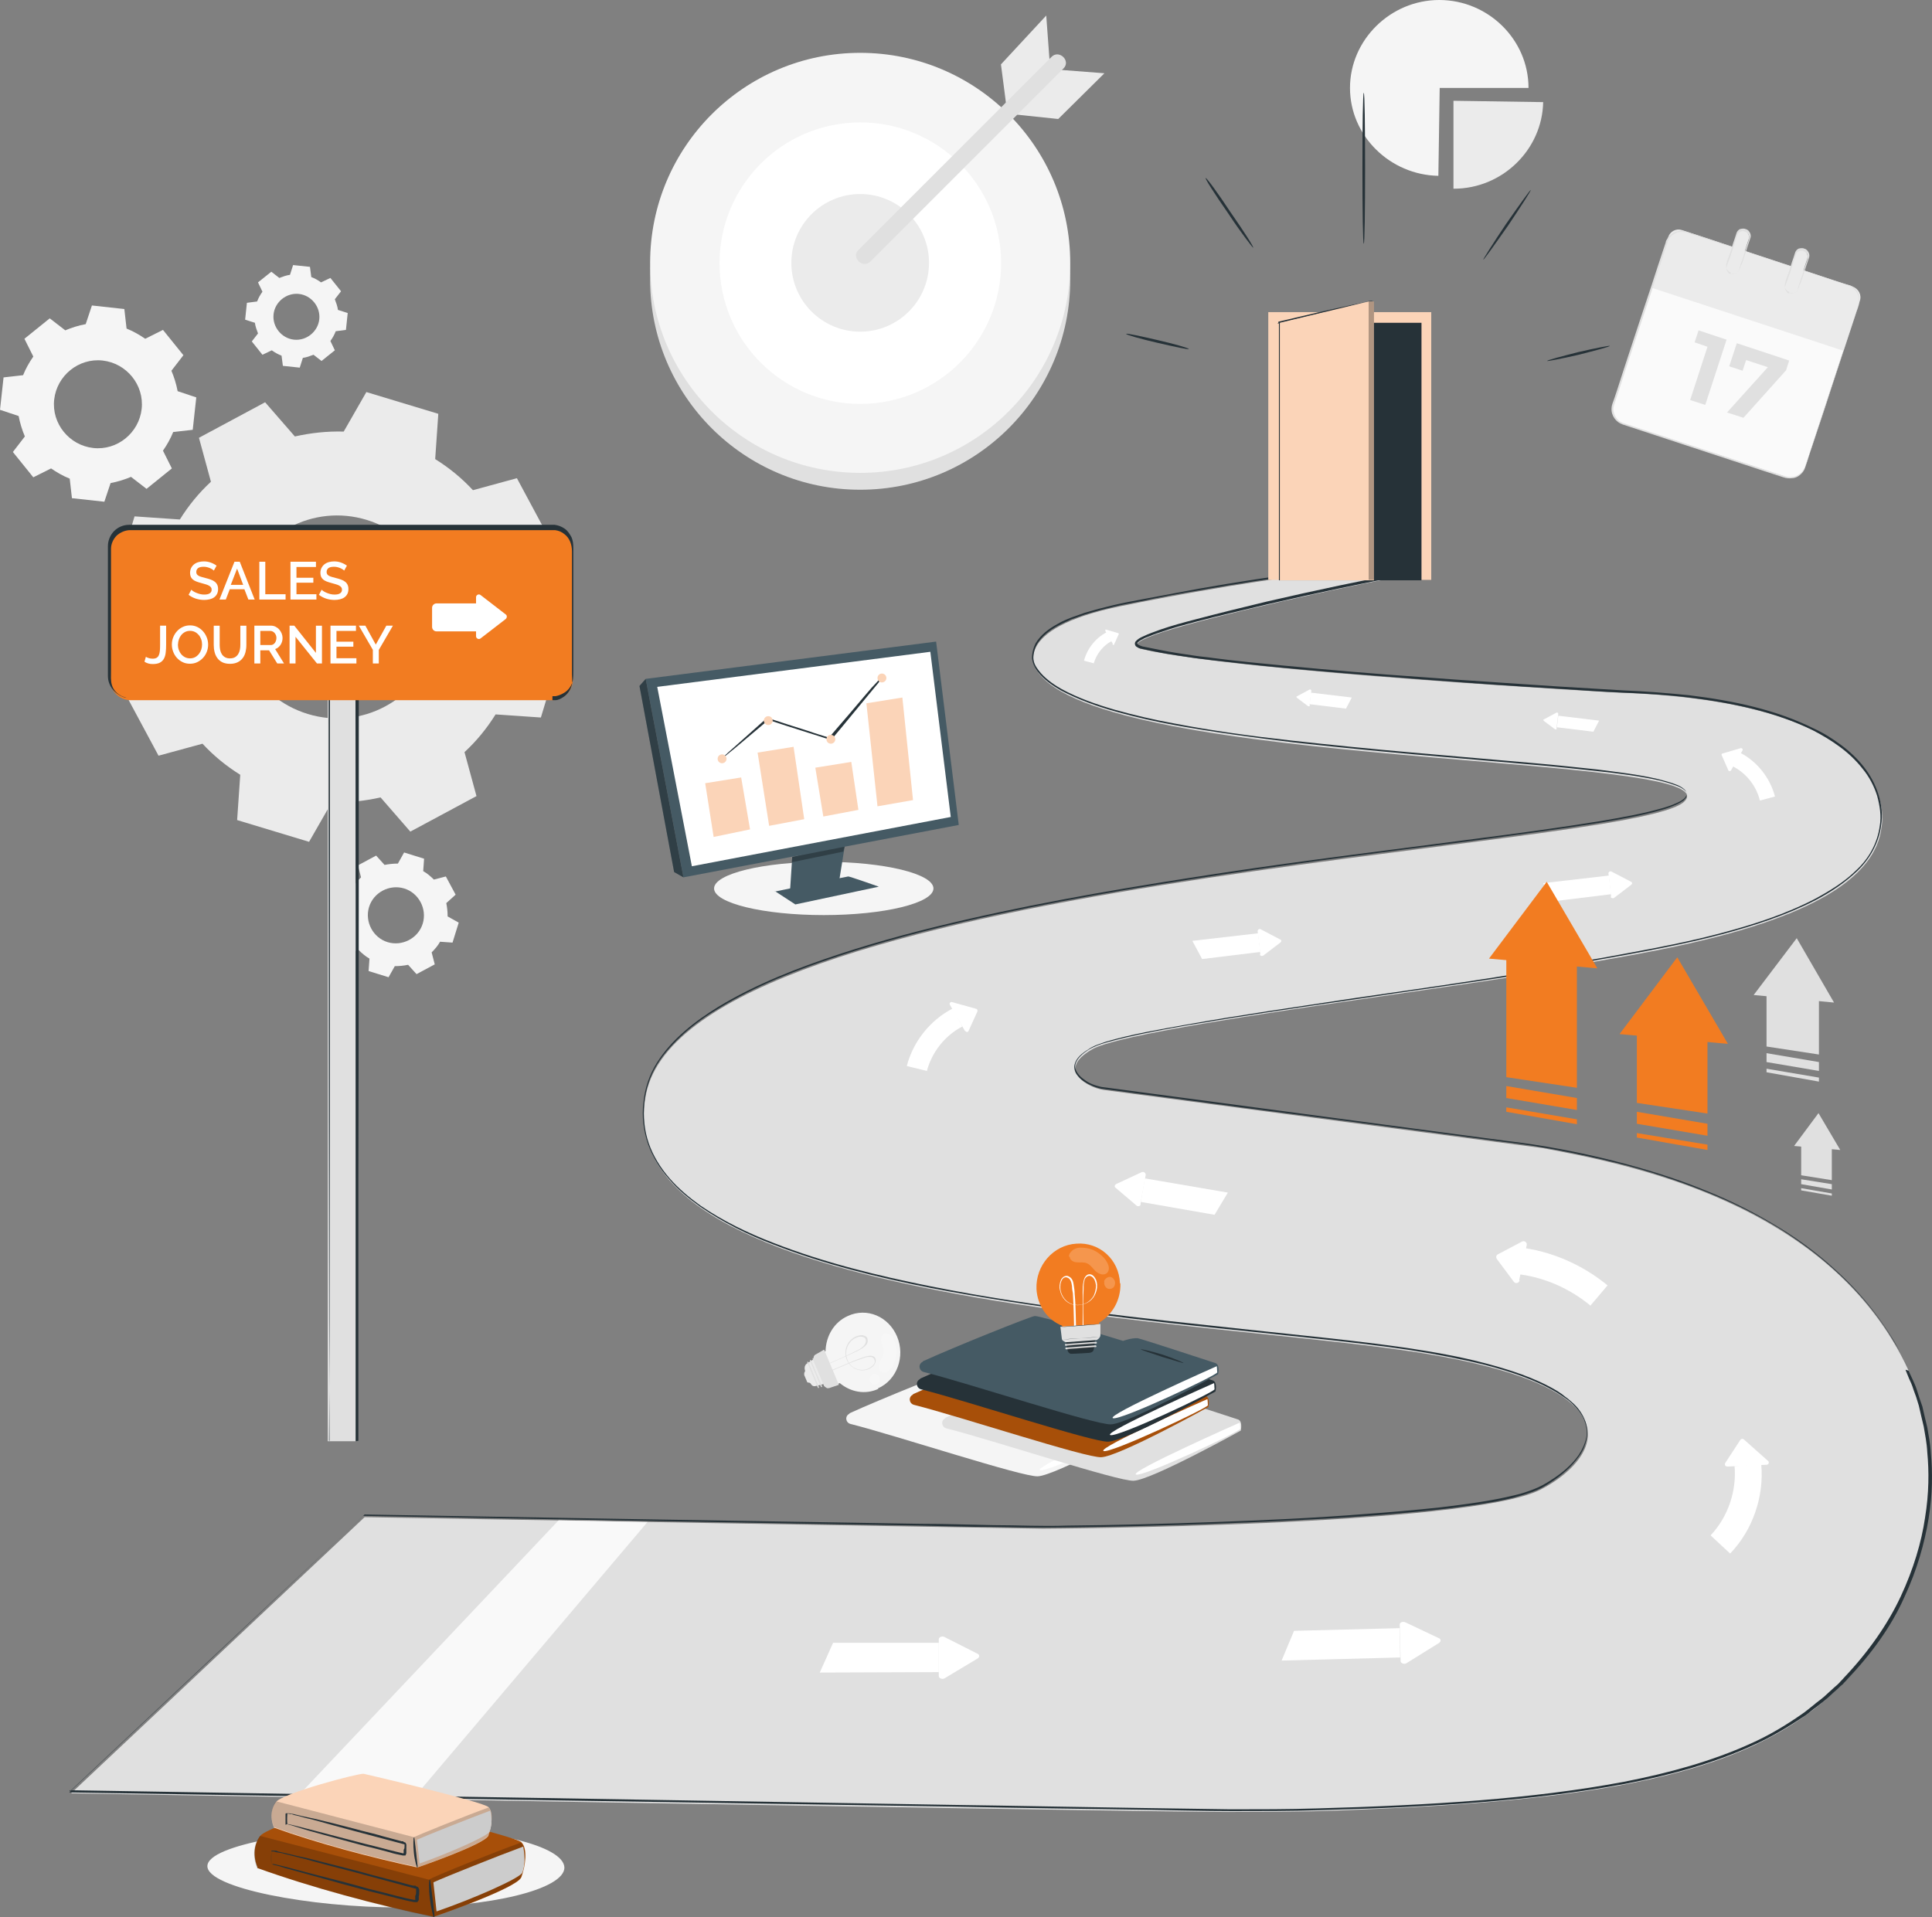<?xml version="1.0" encoding="UTF-8"?> <svg xmlns="http://www.w3.org/2000/svg" id="Ebene_1" viewBox="0 0 435.06 431.8"><rect x="0" y="0" width="435.06" height="431.8" fill="#808080" stroke="none"/><g id="Background_Complete"><path d="M197.7,312.7c4.3-1.9,6.2-7.2,4.3-11.7s-6.8-6.6-11.1-4.6c-3.1,1.4-4.9,4.5-5,7.9-.9.4-1.9.9-1.9.9l3,7.2s1.1-.5,2.1-.9c2.4,2,5.7,2.7,8.7,1.3l-.1-.1Z" style="fill:#f5f5f5;"></path><path d="M185.1,307.9c2.5-1.2,5-2.2,7.5-3.4.5-.2,1-.5,1.5-.8.6-.4,1.2-.8,1.3-1.6,0-.3,0-.7-.3-1-.2-.2-.6-.3-.9-.4-.7,0-1.4.2-2,.6-1.2.8-1.9,2.1-1.8,3.6,0,1.5,1,2.8,2.2,3.4,1.3.6,3,.4,4-.6.4-.4.8-1.2.5-1.8-.3-.6-1.1-.6-1.6-.5-.7.1-1.3.4-2,.6-.8.3-1.5.6-2.2.9-1.5.6-3,1.3-4.6,1.9-.3.1-.7.3-1,.4-.1,0,0,.2,0,.2,2.7-1.1,5.4-2.4,8.1-3.3.6-.2,1.2-.5,1.9-.5.3,0,.7,0,.9.2.3.2.4.6.4.9-.1.7-.8,1.2-1.4,1.5-.6.3-1.3.4-2,.3-1.4-.2-2.5-1.2-2.9-2.6s0-2.8.9-3.8c.5-.5,1.1-.8,1.7-1,.6-.1,1.6-.1,1.7.8,0,.8-.6,1.4-1.2,1.8-.4.3-.9.5-1.3.7-2.3,1.2-4.6,2.1-7,3.2-.2.1-.5.2-.7.3-.1,0,0,.2,0,.2h0l.3-.2Z" style="fill:#e0e0e0;"></path><g id="_2gGvdE.tif"><path d="M181.3,308.6s0,.4-.2.6v.5l.6,1.4c0,.2.2.3.4.3s.4.1.6.3l-1.3-3.2-.1.1Z" style="fill:#ebebeb;"></path></g><path d="M184.5,305.3s-2,1.3-2.8,1.8c-.3.2-.5.6-.5.9v.4c.3.6,1.3,3.1,1.3,3.1,0,0,.3.8,1,.7.7-.1,3.4-.9,3.4-.9l-2.6-6.2.2.2Z" style="fill:#ebebeb;"></path><path d="M184.2,312.6l-2.4-5.7v-.2h.2l2.4,5.7v.2h-.2Z" style="fill:#e0e0e0;"></path><path d="M184.9,312.4l-2.5-5.9v-.2h.2l2.5,5.9v.2h-.2Z" style="fill:#e0e0e0;"></path><path d="M185.6,312.2l-2.6-6.1v-.2h.2l2.6,6.1v.2h-.2Z" style="fill:#e0e0e0;"></path><path d="M185.5,304s-1.3.8-1.9,1.1c-.2.1-.4.4-.4.7v.4l2.5,6.1.3.2c.2.2.5.2.8.1l2.1-.7-3.3-7.9h-.1Z" style="fill:#e0e0e0;"></path><g style="opacity:.2;"><path d="M199,300.4c.3-.2.8,0,1.2.1.6.3,1,.8,1.2,1.5.7,1.9.6,3.4-.2,5.3-.3.6-.9,1.5-1.6,1.8-.3.1-.7.1-1,0-.8-.4-.8-1.6-.4-2.4.3-.8.8-1.5.8-2.4,0-.7-.4-1.3-.5-2-.2-.7,0-1.6.5-1.9Z" style="fill:#fff;"></path></g><g style="opacity:.2;"><path d="M196.8,309.4c.6,0,1.2.4,1.3.9,0,.4,0,.8-.3,1.1-.3.4-.9.5-1.3.3s-.7-.7-.6-1.2c0-.5.5-1.1,1-1.1h-.1Z" style="fill:#fff;"></path></g><polygon points="409.6 237.5 397.8 235.7 397.8 222.5 409.6 222.5 409.6 237.5" style="fill:#e0e0e0;"></polygon><polygon points="394.9 224.1 413 225.8 404.6 211.3 394.9 224.1" style="fill:#e0e0e0;"></polygon><polygon points="397.8 239.2 397.8 237.2 409.6 239.2 409.6 241.2 397.8 239.2" style="fill:#e0e0e0;"></polygon><polygon points="397.8 241.5 397.8 240.7 409.6 242.7 409.6 243.6 397.8 241.5" style="fill:#e0e0e0;"></polygon><polygon points="412.5 265.8 405.6 264.7 405.6 257.2 412.5 257.2 412.5 265.8" style="fill:#e0e0e0;"></polygon><polygon points="404 258.1 414.4 259 409.5 250.7 404 258.1" style="fill:#e0e0e0;"></polygon><polygon points="405.6 266.7 405.6 265.6 412.5 266.7 412.5 267.9 405.6 266.7" style="fill:#e0e0e0;"></polygon><polygon points="405.6 268.1 405.6 267.6 412.5 268.8 412.5 269.3 405.6 268.1" style="fill:#e0e0e0;"></polygon><path d="M40.5,117c2-3.2,4.3-6,7-8.5l-2.7-9.9,14.9-8,6.7,7.7c3.6-.8,7.2-1.2,11-1.1l5.1-8.9,16.2,4.9-.7,10.2c3.2,2,6,4.3,8.5,7l9.9-2.7,8,14.9-7.7,6.7c.8,3.6,1.2,7.2,1.1,11l8.9,5.1-4.9,16.2-10.2-.7c-2,3.2-4.3,6-7,8.5l2.7,9.9-14.9,8-6.7-7.7c-3.6.8-7.2,1.2-11,1.1l-5.1,8.9-16.2-4.9.7-10.2c-3.2-2-6-4.3-8.5-7l-9.9,2.7-8-14.9,7.7-6.7c-.8-3.6-1.2-7.2-1.1-11l-8.9-5.1,4.9-16.2,10.2.7h0ZM54.1,132.3c-3.7,12.1,3.1,24.8,15.2,28.5s24.8-3.1,28.5-15.2c3.7-12.1-3.1-24.8-15.2-28.5-12.1-3.7-24.8,3.1-28.5,15.2Z" style="fill:#ebebeb;"></path><path d="M79.4,200c.5-.9,1.2-1.7,1.9-2.4l-.7-2.7,4.1-2.2,1.9,2.1c1-.2,2-.3,3-.3l1.4-2.5,4.5,1.4-.2,2.8c.9.5,1.7,1.2,2.4,1.9l2.7-.7,2.2,4.1-2.1,1.9c.2,1,.3,2,.3,3l2.5,1.4-1.4,4.5-2.8-.2c-.5.9-1.2,1.7-1.9,2.4l.7,2.7-4.1,2.2-1.9-2.1c-1,.2-2,.3-3,.3l-1.4,2.5-4.5-1.4.2-2.8c-.9-.5-1.7-1.2-2.4-1.9l-2.7.7-2.2-4.1,2.1-1.9c-.2-1-.3-2-.3-3l-2.5-1.4,1.4-4.5,2.8.2h0ZM83.1,204.3c-1,3.3.9,6.9,4.2,7.9,3.3,1,6.9-.9,7.9-4.2s-.9-6.9-4.2-7.9-6.9.9-7.9,4.2Z" style="fill:#f5f5f5;"></path><path d="M5.2,84.5c.6-1.5,1.4-2.9,2.3-4.2l-2-4,5.7-4.6,3.5,2.7c1.4-.6,3-1.1,4.6-1.4l1.4-4.2,7.3.8.5,4.4c1.5.6,2.9,1.4,4.2,2.3l4-2,4.6,5.7-2.7,3.5c.6,1.4,1.1,3,1.4,4.6l4.2,1.4-.8,7.3-4.4.5c-.6,1.5-1.4,2.9-2.3,4.2l2,4-5.7,4.6-3.5-2.7c-1.4.6-3,1.1-4.6,1.4l-1.4,4.2-7.3-.8-.5-4.4c-1.5-.6-2.9-1.4-4.2-2.3l-4,2-4.6-5.7,2.7-3.5c-.6-1.4-1.1-3-1.4-4.6l-4.2-1.4.8-7.3,4.4-.5h0ZM12.2,90c-.6,5.4,3.4,10.3,8.8,10.9,5.4.6,10.3-3.4,10.9-8.8.6-5.4-3.4-10.3-8.8-10.9-5.4-.6-10.3,3.4-10.9,8.8Z" style="fill:#f5f5f5;"></path><path d="M57.9,67.9c.3-.8.7-1.5,1.2-2.2l-1-2.1,3-2.4,1.8,1.4c.8-.3,1.6-.6,2.4-.7l.7-2.2,3.8.4.3,2.3c.8.3,1.5.7,2.2,1.2l2.1-1,2.4,3-1.4,1.8c.3.8.6,1.6.7,2.4l2.2.7-.4,3.8-2.3.3c-.3.8-.7,1.5-1.2,2.2l1,2.1-3,2.4-1.8-1.4c-.8.3-1.6.6-2.4.7l-.7,2.2-3.8-.4-.3-2.3c-.8-.3-1.5-.7-2.2-1.2l-2.1,1-2.4-3,1.4-1.8c-.3-.8-.6-1.6-.7-2.4l-2.2-.7.4-3.8,2.3-.3h0ZM61.6,70.8c-.3,2.8,1.8,5.4,4.6,5.7,2.8.3,5.4-1.8,5.7-4.6.3-2.8-1.8-5.4-4.6-5.7-2.8-.3-5.4,1.8-5.7,4.6Z" style="fill:#f5f5f5;"></path><circle cx="193.7" cy="63" r="47.3" style="fill:#e0e0e0;"></circle><circle cx="193.7" cy="59.2" r="47.3" style="fill:#f5f5f5;"></circle><circle cx="193.73" cy="59.27" r="31.7" transform="translate(-3.01 10.94) rotate(-3.21)" style="fill:#fff;"></circle><circle cx="193.7" cy="59.2" r="15.5" style="fill:#ebebeb;"></circle><polygon points="226.7 24.5 225.4 14.5 235.6 3.5 236.4 14.4 226.7 24.5" style="fill:#ebebeb;"></polygon><polygon points="248.7 16.5 238.3 15.7 227.8 25.7 238.3 26.8 248.7 16.5" style="fill:#ebebeb;"></polygon><path d="M236.8,12.8c-4.9,4.9-9.8,9.8-14.7,14.7-7.8,7.8-15.6,15.6-23.4,23.4-1.8,1.8-3.6,3.6-5.4,5.4-1.7,1.7,1,4.3,2.7,2.6,4.9-4.9,9.8-9.8,14.7-14.7,7.8-7.8,15.6-15.6,23.4-23.4,1.8-1.8,3.6-3.6,5.4-5.4,1.7-1.7-1-4.3-2.7-2.6h0Z" style="fill:#e0e0e0;"></path><path d="M191.3,318.4c-1.1.5-.9,2,.2,2.3,10.3,2.6,38.8,12,42.2,11.8,4.1-.2,24.1-11.3,24.1-11.3,0,0,.5-2.1-.6-2.5-4.6-1.5-16.8-5.5-17.5-5.6-1.4-.1-3.3.6-3.3.6,0,0-18.6-5.7-19.9-5.6-1,.1-18.2,7-25.2,10.2v.1Z" style="fill:#f5f5f5;"></path><path d="M257.6,319.4s-24.9,11-23.4,11.7,23.5-9.7,23.5-10.3-.1-1.4-.1-1.4h0Z" style="fill:#fff;"></path><path d="M212.9,319.4c-1.1.5-.9,2,.2,2.3,10.3,2.6,38.8,12,42.2,11.8,4.1-.2,24.1-11.3,24.1-11.3,0,0,.5-2.1-.6-2.5-4.6-1.5-16.8-5.5-17.5-5.6-1.4-.1-3.3.6-3.3.6,0,0-18.6-5.7-19.9-5.6-1,.1-18.2,7-25.2,10.2v.1Z" style="fill:#e0e0e0;"></path><path d="M279.2,320.4s-24.9,11-23.4,11.7c1.4.7,23.5-9.7,23.5-10.3s-.1-1.4-.1-1.4h0Z" style="fill:#fff;"></path><path d="M416.2,64.3l-36.5-12c-1.8-.6-3.8.4-4.4,2.2l-12,36.5c-.6,1.8.4,3.8,2.2,4.4l1.1.4,10.2,3.3,25.3,8.3c1.8.6,3.8-.4,4.4-2.2l12-36.5c.6-1.8-.4-3.8-2.2-4.4h-.1Z" style="fill:#fafafa;"></path><path d="M371.9,64.8l43.2,14.2,3.7-11.2c.5-1.4-.3-2.8-1.7-3.3l-38.4-12.7c-1.2-.4-2.6.3-3,1.5l-3.7,11.4-.1.1Z" style="fill:#ebebeb;"></path><path d="M388.8,76.5l-4.8,14.7-3.4-1.1,3.9-12-2.9-1,.9-2.7,6.3,2.1Z" style="fill:#e0e0e0;"></path><path d="M402.9,81.2l-.7,2.2-9.6,10.7-3.7-1.2,9.2-10.2-4.9-1.6-.8,2.4-3-1,1.7-5.2s11.8,3.9,11.8,3.9Z" style="fill:#e0e0e0;"></path><path d="M416.2,64.3s.1,0,.4.2c.3.1.7.4,1.1.8s.8,1.1.9,1.9v1.4c-.1.5-.3,1-.5,1.5-1.4,4.2-3.4,10.3-5.9,17.9-1.2,3.8-2.6,7.9-4.1,12.4-.4,1.1-.7,2.2-1.1,3.4-.2.6-.4,1.1-.6,1.7-.2.6-.6,1.1-1.1,1.5s-1.1.7-1.8.7c-.6.1-1.3,0-1.9-.2-1.2-.4-2.5-.8-3.7-1.2-10-3.3-21-6.9-32.5-10.7-1.5-.5-2.6-2-2.5-3.6,0-.4.1-.8.2-1.1l.4-1.1c.2-.7.5-1.4.7-2.1.9-2.8,1.8-5.6,2.7-8.3,1.8-5.4,3.5-10.7,5.2-15.7.8-2.5,1.6-4.9,2.4-7.3.2-.6.4-1.2.6-1.8,0-.3.2-.6.4-.9.2-.3.3-.5.6-.7.4-.4,1-.8,1.6-.9.6-.2,1.2-.2,1.8,0,4.5,1.4,8.6,2.8,12.4,4.1,7.5,2.5,13.7,4.5,17.9,5.9,2.1.7,3.7,1.3,4.9,1.6.5.2,1,.3,1.3.4.3,0,.4.2.4.2,0,0-.1,0-.4-.1-.3,0-.7-.2-1.3-.4-1.1-.4-2.8-.9-4.9-1.6-4.2-1.4-10.3-3.4-17.9-5.9-3.8-1.2-7.9-2.6-12.4-4-.6-.1-1.1-.1-1.7,0-.5.2-1.1.5-1.5.9-.2.2-.4.4-.5.7-.1.3-.3.5-.3.8-.2.6-.4,1.2-.6,1.8-.8,2.4-1.6,4.8-2.4,7.3-1.6,5-3.4,10.2-5.2,15.7-.9,2.7-1.8,5.5-2.7,8.3-.2.7-.5,1.4-.7,2.1s-.5,1.4-.6,2.1c0,1.5.9,2.9,2.3,3.3,11.5,3.8,22.5,7.4,32.5,10.7,1.2.4,2.5.8,3.7,1.2.6.2,1.2.3,1.8.2.6,0,1.2-.3,1.7-.7s.8-.9,1.1-1.4c.2-.6.4-1.2.6-1.7.4-1.1.8-2.3,1.1-3.4,1.5-4.4,2.8-8.6,4.1-12.4,2.5-7.5,4.5-13.7,5.9-17.9.2-.5.4-1,.5-1.5s.2-.9.1-1.4c-.1-.8-.5-1.5-.9-1.9s-.8-.7-1.1-.8c-.1,0-.2-.1-.3-.1h-.1l-.1.1Z" style="fill:#e0e0e0;"></path><path d="M389.7,61.7h0c.8.3,1.6-.1,1.8-.9l2.3-7c.2-.8-.2-1.6-.9-1.8h0c-.8-.3-1.6.1-1.8.9l-2.3,7c-.2.8.2,1.6.9,1.8Z" style="fill:#ebebeb;"></path><path d="M389.7,61.7s-.4,0-.7-.6c-.2-.2-.3-.6-.2-1,.1-.4.3-.9.5-1.4.4-1,.8-2.3,1.2-3.6.2-.7.5-1.4.7-2.1.1-.4.3-.6.7-.8.3-.2.7-.2,1.1,0,.4.1.6.4.8.7.1.3.1.7,0,1.1-.2.7-.5,1.5-.7,2.1-.4,1.4-.8,2.6-1.2,3.6,0,.3-.2.5-.2.7s-.1.5-.2.6c-.2.4-.5.6-.8.6-.6.2-.9,0-.9,0h.9c.3,0,.7-.3.9-.7.1-.2.2-.4.3-.7,0-.2.2-.5.3-.7.4-1,.8-2.3,1.2-3.6.2-.7.5-1.4.7-2.1.2-.4.2-.9,0-1.3s-.5-.8-1-.9c-.4-.2-.9-.1-1.3,0-.4.2-.7.6-.8,1-.2.7-.5,1.5-.7,2.1-.4,1.4-.8,2.6-1.2,3.6-.2.5-.3,1-.4,1.4,0,.5,0,.8.3,1.1.2.3.4.4.5.5h.2v.4Z" style="fill:#e0e0e0;"></path><path d="M402.9,66.1h0c.8.3,1.6-.1,1.8-.9l2.3-7c.2-.8-.2-1.6-.9-1.8h0c-.8-.3-1.6.1-1.8.9l-2.3,7c-.2.8.2,1.6.9,1.8Z" style="fill:#ebebeb;"></path><path d="M402.9,66.1s-.4,0-.7-.6c-.2-.2-.3-.6-.2-1,.1-.4.3-.9.5-1.4.4-1,.8-2.3,1.2-3.6.2-.7.5-1.4.7-2.1.1-.4.3-.6.7-.8.3-.2.7-.2,1.1,0,.4.1.6.4.8.7.1.3.1.7,0,1.1-.2.7-.5,1.5-.7,2.1-.4,1.4-.8,2.6-1.2,3.6,0,.3-.2.5-.2.7s-.1.5-.2.6c-.2.4-.5.6-.8.6-.6.2-.9,0-.9,0h.9c.3,0,.7-.3.9-.7.1-.2.2-.4.3-.7,0-.2.2-.5.3-.7.4-1,.8-2.3,1.2-3.6.2-.7.5-1.4.7-2.1.2-.4.2-.9,0-1.3s-.5-.8-1-.9c-.4-.2-.9-.1-1.3,0-.4.2-.7.6-.8,1-.2.7-.5,1.5-.7,2.1-.4,1.4-.8,2.6-1.2,3.6-.2.5-.3,1-.4,1.4,0,.5,0,.8.3,1.1.2.3.4.4.5.5h.2v.4Z" style="fill:#e0e0e0;"></path><path d="M327.4,22.7l20.1.3c-.2,10.7-9.2,19.5-20.1,19.5h-.1v-19.8h.1Z" style="fill:#ebebeb;"></path><path d="M324.2,19.8l-.3,19.8c-10.9-.2-19.9-9-19.9-19.8S313.1,0,324.1,0s20.1,8.9,20.1,19.8h-20.1.1Z" style="fill:#f5f5f5;"></path><path d="M210.2,200.1c0,3.3-11.1,6-24.7,6s-24.7-2.7-24.7-6,11.1-6,24.7-6,24.7,2.7,24.7,6Z" style="fill:#f5f5f5;"></path><path d="M127.1,420.6c0,4.9-16.6,9-37,9s-43.4-4.4-43.4-9.3,23-8.6,43.4-8.6,37,4,37,9v-.1Z" style="fill:#f5f5f5;"></path></g><g id="Lines"><path d="M307.1,54.9c-.2,0-.3-7.6-.3-17s.1-17,.3-17,.3,7.6.3,17-.1,17-.3,17Z" style="fill:#263238;"></path><path d="M282.2,55.8c-.1,0-2.7-3.3-5.6-7.7-3-4.3-5.3-7.9-5.1-8s2.7,3.3,5.6,7.7c3,4.3,5.3,7.9,5.1,8Z" style="fill:#263238;"></path><path d="M267.7,78.6c0,.2-3.2-.5-7.1-1.4s-7-1.8-7-2,3.2.5,7.1,1.4,7,1.8,7,2Z" style="fill:#263238;"></path><path d="M334,58.5c-.1,0,2.2-3.7,5.1-8,3-4.3,5.5-7.8,5.6-7.7s-2.2,3.7-5.1,8c-3,4.3-5.5,7.8-5.6,7.7Z" style="fill:#263238;"></path><path d="M348.4,81.3c0-.2,3.1-1,7-2,3.9-.9,7.1-1.5,7.1-1.4,0,.2-3.1,1-7,2-3.9.9-7.1,1.5-7.1,1.4Z" style="fill:#263238;"></path></g><g id="Road"><path d="M429.8,308.7c-17.6-38.2-64.3-46.7-82.3-50.1l-98.8-13.1c-1.4-.2-2.8-.7-4.1-1.5-2.3-1.5-4.6-4.3,1.4-7.7,9.2-5.2,91.1-14.9,104.7-18.1,13.6-3.2,70.4-8.8,73-31.9,0,0,6.4-28.1-59.2-30.3,0,0-84.2-4.6-106.9-9.7-5.9-1.3,4.4-4.5,23.6-9.1,20.5-4.9,36.9-7.9,36.9-7.9h-22.8s-18.4,2.2-42.8,7.2c-25.6,5.2-19.1,14.4-19.1,14.4,13.9,22.5,157.8,18.6,145.8,29.7-12,11.1-223.5,17-233.7,65.7s130.4,50.7,176.8,58.8c48.2,8.3,36.9,24.1,24.6,30.4-16.2,8.3-112.1,8.8-112.1,8.8l-152.7-2.6-66.1,62.2c.9,0,241.6,4.2,260,4.2s23.6-.2,36.6-.8c65.7-3,91.6-12.5,109.2-36.1,12.1-16.1,18-40.6,7.9-62.4l.1-.1Z" style="fill:#e0e0e0;"></path><path d="M429.8,308.7c0,.1.3.7.9,2,.3.7.7,1.5,1,2.5s.7,2.2,1.2,3.6c.3,1.4.7,3,1.1,4.7.3,1.8.7,3.7.8,5.8.4,4.2.4,9.2-.5,14.7s-2.6,11.6-5.5,17.8c-2.8,6.3-7.2,12.5-12.8,18.4-.3.4-.7.7-1,1.1-.4.3-.8.7-1.1,1-.8.7-1.5,1.4-2.3,2.1s-1.6,1.3-2.5,2c-.9.6-1.7,1.4-2.6,2-3.6,2.4-7.5,4.8-11.8,6.7-8.5,3.9-18.1,6.6-28.4,8.6-20.6,3.9-43.9,5.3-69.3,6-6.3.2-12.8.2-19.4.2s-13.3-.2-20.2-.3c-13.7-.2-27.9-.4-42.7-.7-58.9-.9-125.5-2-198.6-3.2h-.5l.4-.4c20.8-19.5,43.1-40.5,66.1-62.2h0c40.1.7,81.9,1.4,125.3,2.1,5.4,0,10.9.2,16.3.3,5.5,0,10.9.3,16.5.1,11-.1,22.1-.4,33.3-.8,11.2-.4,22.5-.9,33.8-1.8,5.7-.4,11.4-.9,17-1.5,5.7-.7,11.4-1.4,17-2.8,1.4-.3,2.8-.8,4.1-1.3,1.3-.5,2.6-1.2,3.8-2,2.4-1.5,4.7-3.4,6.3-5.7.8-1.2,1.4-2.5,1.7-3.9.3-1.4,0-2.8-.5-4.1-.6-1.3-1.5-2.4-2.5-3.4-.5-.5-1.1-1-1.7-1.4l-.9-.6-.9-.6c-5-3-10.6-4.8-16.3-6.3-5.7-1.4-11.5-2.5-17.3-3.4-11.7-1.7-23.6-2.8-35.5-4.1-11.9-1.2-23.9-2.5-35.9-4.1s-24-3.4-36-5.7c-12-2.4-24-5.3-35.5-9.8-5.8-2.2-11.4-5-16.5-8.5-2.5-1.8-5-3.8-7-6.2-2.1-2.3-3.8-5.1-4.8-8-1-3-1.4-6.2-1-9.3.3-3.1,1.3-6.2,3-8.9,1.7-2.7,3.8-5,6.2-7.1s5-3.9,7.6-5.5c8.6-5.2,17.9-8.8,27.3-11.9,9.4-3.1,19-5.6,28.6-7.8,19.2-4.4,38.5-7.6,57.6-10.5,19.2-2.9,38.3-5.2,57.2-7.7,9.4-1.2,18.9-2.5,28.2-4,4.6-.8,9.3-1.6,13.8-2.9,1.1-.3,2.2-.7,3.3-1.2l.8-.4.7-.5c.4-.4.7-.8.6-1.3-.1-.4-.6-.8-1.1-1.1s-1-.5-1.6-.7c-1.1-.4-2.2-.7-3.3-1-4.5-1-9.2-1.6-13.8-2.1-4.6-.5-9.2-1-13.9-1.4-9.2-.8-18.4-1.6-27.6-2.4-9.1-.8-18.2-1.7-27.2-2.7-9-1.1-18-2.3-26.8-3.9-4.4-.8-8.8-1.8-13.1-3-4.3-1.2-8.5-2.7-12.5-4.8-1.9-1.1-3.8-2.4-5.2-4.2-.7-.9-1.2-2-1.3-3.1,0-1.2.3-2.3.8-3.3,1.2-2,3-3.3,5-4.4,1-.6,2-1,3-1.4l3.1-1.1,3.2-.9c1.1-.3,2.1-.5,3.2-.8,2.1-.5,4.3-.9,6.4-1.3,4.3-.8,8.5-1.6,12.8-2.4,8.5-1.5,17-2.8,25.4-3.9h22.8v.5c-11,2.1-21.9,4.4-32.7,6.9-5.4,1.3-10.7,2.5-16,3.9-2.6.7-5.3,1.4-7.8,2.3-1.3.4-2.6.9-3.8,1.4-.6.3-1.2.6-1.6,1s.5.7,1.1.9c2.6.5,5.3,1.1,7.9,1.5,1.3.2,2.6.4,4,.6,1.3.2,2.7.3,4,.5,5.3.7,10.6,1.2,15.8,1.7,10.5,1,20.9,1.9,31.2,2.6,10.3.8,20.5,1.4,30.5,2.1,5,.3,10,.6,15,.9,5,.2,9.9.6,14.8,1.1,9.7,1.2,19.4,3.2,28,7.5,2.2,1,4.2,2.3,6.1,3.7s3.7,3.1,5.1,4.9c1.5,1.9,2.6,4,3.3,6.2.7,2.2,1,4.6.6,7h0c-.5,3.9-2.5,7.5-5.3,10.2s-6,4.8-9.4,6.6c-6.8,3.5-14,5.8-21.1,7.7-7.2,1.9-14.3,3.3-21.4,4.6-3.5.6-7.1,1.3-10.6,1.9-3.5.6-6.9,1.5-10.4,2.1-13.8,2.3-27.4,4.1-40.5,6.1-13.1,1.9-25.8,3.8-38,5.9-6.1,1.1-12.1,2.2-17.8,3.8-1.4.4-2.8.9-4.1,1.7-1.2.8-2.4,1.8-2.8,3.1-.2.7,0,1.4.4,2s.9,1.1,1.5,1.5c1.1.9,2.5,1.4,3.9,1.7,11.4,1.5,22.4,3,33,4.4,21.1,2.8,40.4,5.4,57.8,7.7,8.7,1,16.8,2.6,24.4,4.5,7.5,1.9,14.5,4.1,20.8,6.7,6.3,2.5,11.8,5.4,16.7,8.4,4.9,3,9,6.2,12.4,9.3,6.9,6.2,10.9,12.1,13.4,16.2.6,1,1.1,1.9,1.5,2.7.4.8.7,1.5,1,2,.5,1.1.8,1.5.8,1.6,0,0-.3-.6-.8-1.6-.3-.5-.6-1.2-1-2s-1-1.7-1.6-2.7c-2.4-4.1-6.5-9.9-13.4-16.1-3.4-3.1-7.6-6.3-12.4-9.3-4.9-3-10.4-5.8-16.7-8.3-6.3-2.5-13.2-4.8-20.7-6.6-7.5-1.8-15.7-3.5-24.4-4.5-17.4-2.3-36.7-4.9-57.8-7.6-10.5-1.4-21.5-2.9-33-4.4-1.4-.3-2.8-.9-4-1.7-.6-.4-1.2-1-1.6-1.6s-.6-1.5-.4-2.2c.4-1.5,1.7-2.5,3-3.3,1.2-.9,2.7-1.3,4.1-1.8,5.8-1.7,11.8-2.7,17.9-3.8,12.2-2.2,24.9-4,38-6,13.1-1.9,26.6-3.8,40.4-6.1,3.5-.6,6.9-1.5,10.4-2.1s7-1.2,10.6-1.9c7.1-1.3,14.3-2.7,21.4-4.6,7.1-1.9,14.3-4.2,21-7.7,3.3-1.8,6.6-3.8,9.3-6.5,2.8-2.6,4.7-6.1,5.2-9.9h0c.4-2.2,0-4.6-.6-6.8-.7-2.2-1.8-4.3-3.3-6.1-1.4-1.8-3.2-3.5-5.1-4.9s-3.9-2.6-6-3.7c-8.5-4.2-18.2-6.2-27.9-7.4-4.9-.6-9.8-.9-14.8-1.1-5-.2-10-.6-15-.9-10.1-.6-20.2-1.3-30.5-2.1s-20.7-1.6-31.2-2.6c-5.3-.5-10.6-1.1-15.9-1.7-1.3-.2-2.7-.3-4-.5s-2.7-.4-4-.6c-2.7-.4-5.3-.9-8-1.5-.3,0-.7-.2-1-.4-.2-.1-.3-.2-.4-.5s0-.5.1-.7c.5-.6,1.1-.9,1.8-1.2,1.2-.6,2.5-1,3.8-1.5,2.6-.9,5.2-1.6,7.9-2.3,5.3-1.4,10.6-2.7,16-4,10.8-2.5,21.7-4.8,32.7-6.9v.5h-22.7c-8.4,1.1-16.9,2.4-25.4,3.9-4.3.7-8.5,1.5-12.8,2.4-2.1.4-4.3.8-6.4,1.3-1.1.3-2.1.5-3.2.8l-3.1.9-3.1,1.1c-1,.5-2,.9-2.9,1.4-1.9,1-3.7,2.4-4.8,4.2-.5.9-.8,2-.8,3,0,1.1.5,2,1.2,2.9,1.3,1.7,3.1,3,5,4.1,3.8,2.1,8.1,3.6,12.3,4.8,4.3,1.2,8.6,2.2,13,3,8.8,1.7,17.7,2.9,26.7,3.9s18.1,1.9,27.2,2.7,18.3,1.6,27.6,2.4c4.6.4,9.2.9,13.9,1.4,4.6.6,9.3,1.1,13.9,2.2,1.1.3,2.3.6,3.4,1,.6.2,1.1.4,1.6.7s1.1.7,1.3,1.4c0,.4,0,.7-.1,1-.2.3-.4.5-.6.7l-.8.5-.8.4c-1.1.5-2.2.9-3.3,1.2-4.5,1.3-9.2,2.1-13.9,2.9-9.3,1.5-18.7,2.7-28.2,4-18.9,2.4-38,4.8-57.1,7.7-19.2,2.9-38.4,6.1-57.6,10.5-9.6,2.2-19.1,4.7-28.5,7.8s-18.7,6.7-27.2,11.9c-2.7,1.6-5.2,3.4-7.6,5.5-2.3,2.1-4.5,4.4-6.1,7s-2.6,5.6-2.9,8.7c-.3,3.1,0,6.2,1,9.1s2.7,5.6,4.7,7.9,4.4,4.3,6.9,6.1c5.1,3.5,10.7,6.2,16.4,8.4,11.5,4.5,23.5,7.4,35.4,9.8,12,2.4,24,4.2,36,5.7,12,1.6,24,2.8,35.9,4.1,11.9,1.3,23.8,2.4,35.5,4.1,5.9.9,11.7,1.9,17.4,3.4,5.7,1.5,11.4,3.3,16.4,6.3l.9.6.9.7c.6.4,1.1.9,1.7,1.4,1.1,1,2,2.2,2.6,3.6s.8,2.9.5,4.4-.9,2.9-1.8,4.1c-1.7,2.4-4,4.3-6.5,5.9-1.2.8-2.5,1.5-3.9,2s-2.8.9-4.2,1.3c-2.8.7-5.7,1.2-8.5,1.6s-5.7.8-8.5,1.1c-5.7.6-11.4,1.1-17.1,1.5-11.3.8-22.6,1.3-33.8,1.7-11.2.4-22.3.7-33.3.8-5.5.1-11,0-16.5-.1-5.5,0-10.9-.2-16.3-.3-43.3-.7-85.2-1.5-125.3-2.2h.2c-23,21.6-45.4,42.6-66.1,62.1v-.3c73,1.2,139.6,2.3,198.5,3.3,14.7.2,28.9.5,42.7.7,6.9.1,13.6.2,20.2.3,6.6,0,13.1,0,19.4-.2,25.3-.7,48.6-2.1,69.2-6,10.3-2,19.9-4.7,28.3-8.5,4.3-1.9,8.1-4.2,11.7-6.7.9-.6,1.7-1.3,2.6-2,.8-.7,1.7-1.3,2.5-2s1.5-1.4,2.3-2.1c.4-.3.8-.7,1.1-1,.3-.4.7-.7,1-1.1,5.6-5.9,9.9-12.1,12.8-18.3,2.9-6.2,4.7-12.3,5.5-17.8.9-5.5.9-10.5.5-14.7-.1-2.1-.5-4-.8-5.8-.4-1.7-.8-3.3-1.1-4.7-.4-1.4-.8-2.6-1.2-3.6-.3-1-.7-1.9-1-2.5-.5-1.3-.8-1.9-.8-2l.7.2Z" style="fill:#263238;"></path><g style="opacity:.8;"><polygon points="67.1 404.5 125.8 342.4 145.8 342.8 93.2 404.9 67.1 404.5" style="fill:#fff;"></polygon></g><polygon points="211.4 376.6 184.6 376.7 187.6 370 211.4 370 211.4 376.6" style="fill:#fff;"></polygon><path d="M211.4,369.3v8.2c0,.5.8.8,1.3.5l7.5-4.5c.4-.3.4-.8,0-1l-7.5-3.8c-.5-.3-1.3,0-1.3.5v.1Z" style="fill:#fff;"></path><polygon points="315.3 373.3 288.6 374 291.4 367.3 315.2 366.7 315.3 373.3" style="fill:#fff;"></polygon><path d="M315.2,365.9l.2,8.2c0,.5.8.8,1.3.5l7.4-4.6c.4-.3.4-.8,0-1l-7.6-3.6c-.6-.3-1.3,0-1.3.5Z" style="fill:#fff;"></path><polygon points="257.8 265.4 276.5 268.6 273.5 273.6 256.9 270.7 257.8 265.4" style="fill:#fff;"></polygon><path d="M256.8,271.3l1.2-6.7c0-.4-.4-.8-.9-.6l-5.8,2.7c-.3.2-.4.6-.1.8l4.7,4c.3.3.9.2,1-.3l-.1.1Z" style="fill:#fff;"></path><polygon points="283.3 210.2 268.5 211.9 270.7 216 283.8 214.4 283.3 210.2" style="fill:#fff;"></polygon><path d="M283.8,214.9l-.6-5.2c0-.3.4-.6.7-.4l4.4,2.3c.3.1.3.5,0,.7l-3.8,2.9c-.3.2-.7.1-.8-.2l.1-.1Z" style="fill:#fff;"></path><polygon points="362.3 197.2 347.5 198.9 349.7 203 362.8 201.4 362.3 197.2" style="fill:#fff;"></polygon><path d="M362.8,201.9l-.6-5.2c0-.3.4-.6.7-.4l4.4,2.3c.3.1.3.5,0,.7l-3.8,2.9c-.3.2-.7.1-.8-.2l.1-.1Z" style="fill:#fff;"></path><polygon points="350.9 161.2 360.1 162.3 358.8 164.8 350.6 163.8 350.9 161.2" style="fill:#fff;"></polygon><path d="M350.5,164.1l.4-3.3c0-.2-.2-.4-.4-.3l-2.8,1.5c-.2,0-.2.3,0,.4l2.4,1.8c.2.2.5,0,.5-.1h-.1Z" style="fill:#fff;"></path><polygon points="295.2 156 304.4 157.1 303.1 159.6 294.9 158.6 295.2 156" style="fill:#fff;"></polygon><path d="M294.9,158.9l.4-3.3c0-.2-.2-.4-.4-.3l-2.8,1.5c-.2,0-.2.3,0,.4l2.4,1.8c.2.2.5,0,.5-.1h-.1Z" style="fill:#fff;"></path><path d="M389.6,349.9l-4.4-4.1c3.9-4.1,5.9-10,5.4-15.6l6-.5c.7,7.3-1.9,14.9-7,20.2Z" style="fill:#fff;"></path><path d="M389,330.3l8.8-.4c.5,0,.7-.6.3-.9l-5.4-4.8c-.2-.2-.6-.2-.8.1l-3.4,5.2c-.2.4,0,.8.5.8h0Z" style="fill:#fff;"></path><path d="M208.7,241.2l-4.5-1.1c1.4-5.5,5.3-10.4,10.4-13l2.1,4.1c-3.9,2-6.9,5.8-8,10.1v-.1Z" style="fill:#fff;"></path><path d="M217.3,232.2l-3.4-5.9c-.2-.3.1-.7.5-.6l5.4,1.5c.2,0,.4.3.3.6l-2,4.4c-.1.3-.6.3-.7,0h-.1Z" style="fill:#fff;"></path><path d="M396.3,180.3l3.4-.9c-1.1-4.2-4-7.9-7.9-9.9l-1.6,3.1c3,1.5,5.3,4.4,6.1,7.7h0Z" style="fill:#fff;"></path><path d="M389.8,173.5l2.6-4.5c.1-.2,0-.5-.4-.5l-4.1,1.2c-.2,0-.3.3-.2.4l1.5,3.4c.1.2.4.3.6,0h0Z" style="fill:#fff;"></path><path d="M246.3,149.4l-2.2-.6c.7-2.7,2.6-5.1,5.1-6.4l1.1,2c-1.9,1-3.4,2.9-4,5Z" style="fill:#fff;"></path><path d="M250.6,145l-1.7-2.9c0-.2,0-.4.2-.3l2.7.8c.1,0,.2.2.1.3l-1,2.2c0,.2-.3.2-.4,0l.1-.1Z" style="fill:#fff;"></path><path d="M358.2,294.1c-4.8-4-10.8-6.6-17-7.2l.6-6c7.4.8,14.5,3.9,20.2,8.6l-3.9,4.6h.1Z" style="fill:#fff;"></path><path d="M342.1,288.3l1.7-7.9c.1-.6-.5-1-1-.8l-5.5,2.9c-.4.2-.5.7-.2,1.1l3.8,5.1c.4.5,1.1.3,1.3-.3l-.1-.1Z" style="fill:#fff;"></path></g><g id="Books"><path d="M57.9,420.7c12.2,4.4,27.1,8.4,39.8,11,0,0,18.7-6.4,19.7-8.9.9-2.4,1.5-6.5,0-7.9s-33.3-9-34.6-9.2c-1.3-.2-22.6,5.4-24.3,7.9-2.3,3.3-.5,7-.5,7l-.1.1Z" style="fill:#a74f09;"></path><path d="M97.7,423.9c2.4-1.1,14.4-5.9,20.1-8,.3,1.3.6,3.8-.2,5.9-.7,1.3-10.9,5.8-19.3,8.7l-.7-6.5.1-.1Z" style="fill:#fff;"></path><g style="opacity:.2;"><path d="M117.3,422.8c.9-2.4,1.4-6.3,0-7.8-5.6,2-19.9,7.7-20.6,8.3,0,2.8.4,5.6.9,8.4,0,0,18.7-6.4,19.7-8.9h0Z"></path></g><g style="opacity:.2;"><path d="M96.8,423.4l-38.2-9.9-.2.2c-2.3,3.3-.5,7-.5,7,12.2,4.4,27.1,8.4,39.8,11.1-.8-4.1-.9-8.3-.9-8.3v-.1Z"></path></g><path d="M97.7,431.8c-.1,0-.6-1.8-.9-4.2-.3-2.3-.2-4.3,0-4.3.1,0,.3,1.9.6,4.2.3,2.3.5,4.2.4,4.2l-.1.1Z" style="fill:#263238;"></path><path d="M61.1,419.9v-2.9h0c0-.1,0-.2.1-.2h.6c.3,0,.5,0,.8.2.6.1,1.2.3,1.8.4,1.3.3,2.8.7,4.4,1,3.2.8,7.1,1.8,11.4,2.9,2.1.6,4.4,1.2,6.7,1.8,1.2.3,2.3.6,3.5.9.6.2,1.2.3,1.8.5l.9.2h.5c0,.1.2.2.2.2,0,0,.2,0,.3.1.2.2.2.4.3.6v.5c0,.3,0,.7-.1,1v.9c-.1,0-.2.2-.2.2,0,.1-.2.3-.2.2h-.6c-1.2-.2-2.4-.5-3.6-.8-2.3-.6-4.6-1.2-6.7-1.7-4.2-1.1-8.1-2.2-11.3-3.1-3.2-.9-5.8-1.6-7.6-2.1-.9-.3-1.5-.5-2.1-.6-.5-.1-.7-.2-.7-.3,0,0,.3,0,.7.1.5.1,1.2.3,2.1.5,1.9.5,4.5,1.2,7.6,2,3.2.8,7.1,1.8,11.3,3,2.1.5,4.4,1.1,6.7,1.7,1.2.3,2.4.6,3.6.8h.4v.2c-.5,0-.1,0-.2,0h0v-1.1c.2-.3.2-.6.2-.9v-.7c-4.9-1.3-9.5-2.6-13.7-3.7s-8.1-2.1-11.3-3c-1.6-.4-3.1-.8-4.4-1.1-.6-.2-1.2-.3-1.8-.4-.3,0-.5-.1-.8-.2h-.6s-.1,0,0,0h0c-.1,1.8,0,2.9,0,2.9h0Z" style="fill:#263238;"></path><path d="M61.6,411.6c10,3.6,22.1,6.8,32.4,9,0,0,15.2-5.2,16-7.2.7-2,1.2-5.2,0-6.4-1.2-1.2-27.1-7.3-28.1-7.5s-18.4,4.4-19.8,6.4c-1.9,2.7-.4,5.7-.4,5.7h-.1Z" style="fill:#fbd4b8;"></path><path d="M94,414.3c2-.9,11.8-4.8,16.4-6.5.3,1.1.5,3.1-.2,4.8-.6,1-8.9,4.7-15.7,7.1l-.6-5.3.1-.1Z" style="fill:#fff;"></path><g style="opacity:.2;"><path d="M110,413.4c.7-1.9,1.2-5.1,0-6.3-4.5,1.6-16.2,6.3-16.8,6.7,0,2.3.3,4.6.7,6.8,0,0,15.2-5.2,16-7.2h.1Z"></path></g><g style="opacity:.2;"><path d="M93.3,413.8l-31.1-8.1-.1.1c-1.9,2.7-.4,5.7-.4,5.7,10,3.6,22.1,6.8,32.4,9-.6-3.3-.7-6.8-.7-6.8l-.1.1Z"></path></g><path d="M94,420.7c-.1,0-.6-1.5-.8-3.4s-.1-3.5,0-3.5.3,1.5.5,3.4.4,3.4.3,3.4v.1Z" style="fill:#263238;"></path><path d="M64.3,411v-2.4h0s0-.2.1-.2h.5c.2,0,.4,0,.7.1.5,0,.9.2,1.5.3,1.1.3,2.3.5,3.6.8,2.6.6,5.8,1.4,9.2,2.3,1.7.5,3.6.9,5.4,1.4.9.3,1.9.5,2.9.8.5.1,1,.3,1.5.4l.7.2h.4c0,.1.2.2.2.2,0,0,.1,0,.3.1.3.4.2.7.2,1v1.5c-.1,0-.1.2-.1.2,0,.1-.2.3-.2.2h-.5c-1-.2-2-.4-2.9-.7-1.9-.5-3.7-1-5.5-1.4-3.4-.9-6.6-1.8-9.2-2.5s-4.7-1.3-6.2-1.8c-.7-.2-1.2-.4-1.7-.5-.4-.1-.6-.2-.6-.2,0,0,.2,0,.6.1s1,.2,1.7.4c1.5.4,3.6.9,6.2,1.6s5.8,1.5,9.2,2.4c1.7.4,3.6.9,5.5,1.4.9.2,1.9.5,2.9.7h.4v.2h0c-.5,0-.1,0-.2,0h0v-1c.2-.2.2-.5.2-.7v-.5c-7.9-2.1-15.1-4-20.4-5.5-1.3-.3-2.5-.6-3.5-.9-.5-.1-1-.2-1.5-.4-.2,0-.4,0-.6-.1h-.4s-.1,0,0,0h0c-.1,1.5,0,2.3,0,2.3l-.4.2Z" style="fill:#263238;"></path></g><g id="Notebooks"><path d="M205.6,314.1c-1.1.5-.9,2,.2,2.3,10.3,2.6,38.8,12,42.2,11.8,4.1-.2,24.1-11.3,24.1-11.3,0,0,.5-2.1-.6-2.5-4.6-1.5-16.8-5.5-17.5-5.6-1.4-.1-3.3.6-3.3.6,0,0-18.6-5.7-19.9-5.6-1,.1-18.2,7-25.2,10.2v.1Z" style="fill:#a74f09;"></path><path d="M271.9,315.1s-24.9,11-23.4,11.7c1.4.7,23.5-9.7,23.5-10.3s-.1-1.4-.1-1.4h0Z" style="fill:#fff;"></path><path d="M207.2,310.6c-1.1.5-.9,2,.2,2.3,10.3,2.6,38.8,12,42.2,11.8,4.1-.2,24.1-11.3,24.1-11.3,0,0,.5-2.1-.6-2.5-4.6-1.5-16.8-5.5-17.5-5.6-1.4-.1-3.3.6-3.3.6,0,0-18.6-5.7-19.9-5.6-1,0-18.2,7-25.2,10.2v.1Z" style="fill:#263238;"></path><path d="M273.4,311.5s-24.9,11-23.4,11.7,23.5-9.7,23.5-10.3-.1-1.4-.1-1.4h0Z" style="fill:#fff;"></path><path d="M207.8,306.7c-1.1.5-.9,2,.2,2.3,10.3,2.6,38.8,12,42.2,11.8,4.1-.2,24.1-11.3,24.1-11.3,0,0,.5-2.1-.6-2.5-4.6-1.5-16.8-5.5-17.5-5.6-1.4-.1-3.3.6-3.3.6,0,0-18.6-5.7-19.9-5.6-1,.1-18.2,7-25.2,10.2v.1Z" style="fill:#455a64;"></path><path d="M274,307.7s-24.9,11-23.4,11.7,23.5-9.7,23.5-10.3-.1-1.4-.1-1.4h0Z" style="fill:#fff;"></path><path d="M266.6,307c0,.1-2.2-.6-4.9-1.4-2.7-.9-4.8-1.6-4.8-1.7s2.3.4,4.9,1.2c2.7.9,4.8,1.8,4.7,1.9h.1Z" style="fill:#263238;"></path></g><g id="Light_bulb"><path d="M252.2,289c-.2-5.3-4.6-9.3-9.8-8.9-5.2.3-9.2,4.9-9,10.2.2,3.8,2.5,7,5.8,8.3v2.4l8.3-.5v-2.6c3-1.8,4.9-5.1,4.8-8.8l-.1-.1Z" style="fill:#f27c21;"></path><path d="M242.4,300.7c-.2-3.1-.1-6.2-.4-9.3,0-.6-.1-1.3-.2-1.9-.1-.8-.3-1.6-1.1-2-.3-.2-.7-.2-1.1,0-.3.2-.6.5-.7.8-.3.7-.4,1.6-.2,2.3.3,1.5,1.3,2.8,2.8,3.2,1.5.4,3.2,0,4.3-1.1,1.1-1.1,1.6-3,1-4.5-.3-.6-.8-1.3-1.6-1.2-.7.1-1.1.9-1.2,1.6-.2.8-.2,1.6-.2,2.4v9.5c0,.1.2.1.2,0,0-3.3-.2-6.6,0-9.9,0-.7,0-1.5.2-2.2,0-.3.3-.7.6-.9.3-.2.7-.2,1,0,.7.4.9,1.3,1,2,0,.8-.2,1.6-.5,2.3-.8,1.4-2.2,2.2-3.8,2.1-1.5,0-2.8-1-3.4-2.4-.3-.7-.4-1.4-.3-2.2.1-.7.5-1.8,1.4-1.6.9.2,1.1,1.2,1.2,2,0,.5.1,1.1.2,1.6.2,2.9.2,5.8.3,8.6v.9c0,.1.2.1.2,0h0l.3-.1Z" style="fill:#fff;"></path><g id="_2gGvdE.tif1"><path d="M241.7,305s.3.2.6.4c.1.1.3.2.4.2h1.7c.2-.1.4-.2.5-.4.1-.2.3-.4.5-.5l-3.7.2v.1Z" style="fill:#455a64;"></path></g><path d="M239.7,300.4s.5,2.6.7,3.6c0,.4.3.8.7.9h.5c.7,0,3.6-.2,3.6-.2,0,0,1,0,1.1-.8.2-.8.5-4,.5-4l-7.1.5h0Z" style="fill:#263238;"></path><path d="M246.7,303.4l-6.6.5s-.2,0-.2-.2h0c0-.1,0-.2.2-.2l6.6-.5s.2,0,.2.2h0c0,.1,0,.2-.2.2Z" style="fill:#e0e0e0;"></path><path d="M246.8,302.6l-6.8.5s-.2,0-.2-.2h0c0-.1,0-.2.2-.2l6.8-.5s.2,0,.2.2h0c0,.1,0,.2-.2.2Z" style="fill:#e0e0e0;"></path><path d="M246.9,301.7l-7,.5c-.1,0-.2,0-.2-.2h0c0-.1,0-.2.2-.2l7-.5s.2,0,.2.2h0c0,.1,0,.2-.2.2Z" style="fill:#e0e0e0;"></path><path d="M246.9,301.7h.1v-.2s0-.1-.2-.1c-.4,0-.9,0-1.6.1-1.4.1-3.3.2-5.4.4h-.1v.2h1.1c.5,0,1,0,1.4-.1.9,0,1.7-.1,2.4-.2.7,0,1.2,0,1.6-.1h.5-.5c-.4,0-.9,0-1.6.1-.7,0-1.5.1-2.4.2-.5,0-.9,0-1.4.1h-1.2v-.2s.1-.1.2-.1c2.1-.1,4-.3,5.4-.4.7,0,1.2,0,1.6-.1.1,0,.2,0,.2.1v.2h0l-.1.1Z" style="fill:#263238;"></path><path d="M238.8,298.9s.2,1.7.3,2.5c0,.3.2.6.5.7l.4.2,7-.5.4-.3c.2-.2.4-.5.4-.8v-2.5c.1,0-9,.6-9,.6v.1Z" style="fill:#e0e0e0;"></path><g style="opacity:.3;"><path d="M240.3,303.8c.7.1,1.5,0,2.3,0,.6,0,1.3,0,2-.1.5,0,1-.1,1.5-.2.3,0,.5-.1.6-.2l-6.3.4-.1.1Z"></path></g><g style="opacity:.3;"><path d="M240.2,303c.7.1,1.5,0,2.3,0,.6,0,1.3,0,2-.1.5,0,1-.1,1.5-.2.3,0,.5-.1.6-.2l-6.3.4-.1.1Z"></path></g><path d="M247.6,301.1s-1.9.2-4.2.3c-2.3.2-4.2.3-4.2.3,0,0,1.9-.2,4.2-.3,2.3-.2,4.2-.3,4.2-.3Z" style="fill:#263238;"></path><path d="M247.8,298.2s-2,.2-4.6.4c-2.5.2-4.6.3-4.6.3,0,0,2-.2,4.6-.4,2.5-.2,4.6-.3,4.6-.3Z" style="fill:#263238;"></path><g style="opacity:.2;"><path d="M240.7,283c0-.4.2-.8.6-1.2.5-.5,1.2-.8,2-.8,2.1,0,3.6.6,5.2,2.2.5.5,1.2,1.6,1.2,2.4,0,.4-.1.8-.4,1.1-.8.7-1.9.2-2.6-.4-.6-.6-1.2-1.5-2-1.8-.7-.3-1.5-.1-2.2-.2-.7,0-1.6-.5-1.6-1.2l-.2-.1Z" style="fill:#fff;"></path></g><g style="opacity:.2;"><path d="M248.6,288.6c.2-.6.9-1.1,1.4-1,.4,0,.8.4,1,.8.2.5.1,1.1-.2,1.5-.4.4-1,.5-1.4.3-.5-.2-.9-1-.7-1.5l-.1-.1Z" style="fill:#fff;"></path></g></g><g id="Arrows"><polygon points="355.1 245 339.2 242.6 339.2 212.9 355.1 212.9 355.1 245" style="fill:#f27c21;"></polygon><polygon points="335.3 215.9 359.7 218.1 348.3 198.6 335.3 215.9" style="fill:#f27c21;"></polygon><polygon points="339.2 247.3 339.2 244.6 355.1 247.3 355.1 250 339.2 247.3" style="fill:#f27c21;"></polygon><polygon points="339.2 250.4 339.2 249.4 355.1 252.1 355.1 253.2 339.2 250.4" style="fill:#f27c21;"></polygon><polygon points="384.5 250.8 368.6 248.4 368.6 230.7 384.5 230.7 384.5 250.8" style="fill:#f27c21;"></polygon><polygon points="364.7 232.9 389.1 235.1 377.7 215.6 364.7 232.9" style="fill:#f27c21;"></polygon><polygon points="368.6 253.1 368.6 250.4 384.5 253.1 384.5 255.8 368.6 253.1" style="fill:#f27c21;"></polygon><polygon points="368.6 256.2 368.6 255.2 384.5 257.8 384.5 259 368.6 256.2" style="fill:#f27c21;"></polygon></g><g id="Device"><polygon points="215.9 185.8 153.9 197.6 145.4 152.9 210.8 144.5 215.9 185.8" style="fill:#455a64;"></polygon><polygon points="148 154.7 209.5 146.8 214.1 184 155.8 195.1 148 154.7" style="fill:#fff;"></polygon><polygon points="160.7 188.5 158.8 176.4 166.9 175.1 168.9 186.8 160.7 188.5" style="fill:#fbd4b8;"></polygon><polygon points="173.2 186 170.6 169.5 178.7 168.2 181.1 184.5 173.2 186" style="fill:#fbd4b8;"></polygon><polygon points="197.6 181.6 195.1 158.4 203.2 157.1 205.6 180.2 197.6 181.6" style="fill:#fbd4b8;"></polygon><polygon points="185.4 183.9 183.6 172.9 191.7 171.6 193.3 182.4 185.4 183.9" style="fill:#fbd4b8;"></polygon><path d="M198.6,152.7s-.3.4-.8,1.1c-.6.7-1.4,1.7-2.4,2.9-2.1,2.5-4.9,6-8.2,9.9h-.1c0,.1-.2,0-.2,0-1.6-.5-3.3-1.1-5-1.6-3.2-1-6.3-2-9-2.9h.2c-3.1,2.6-5.7,4.8-7.6,6.4-.9.7-1.6,1.3-2.2,1.8-.5.4-.8.6-.8.6,0,0,.2-.3.7-.7.5-.5,1.2-1.1,2.1-1.9,1.9-1.7,4.4-3.9,7.4-6.6h.2c2.7.9,5.8,1.9,9,2.9,1.7.6,3.4,1.1,5,1.6h-.3c3.3-3.8,6.2-7.2,8.3-9.7,1-1.2,1.8-2.1,2.5-2.8.6-.7.9-1,.9-1h.3Z" style="fill:#263238;"></path><circle cx="173" cy="162.3" r="1" style="fill:#fbd4b8;"></circle><circle cx="187.1" cy="166.5" r="1" style="fill:#fbd4b8;"></circle><circle cx="198.6" cy="152.7" r="1" style="fill:#fbd4b8;"></circle><circle cx="162.6" cy="170.9" r="1" style="fill:#fbd4b8;"></circle><polygon points="178.4 193 177.9 200.7 189 198.2 190.3 190.1 178.4 193" style="fill:#455a64;"></polygon><g style="opacity:.3;"><polygon points="178.4 193 190.2 190.7 189.9 191.8 178.3 194.2 178.4 193"></polygon></g><polygon points="145.4 152.9 144 154.5 151.8 196.4 153.9 197.6 145.4 152.9" style="fill:#455a64;"></polygon><g style="opacity:.3;"><polygon points="145.4 152.9 144 154.5 151.8 196.4 153.9 197.6 145.4 152.9"></polygon></g><path d="M174.5,200.7l4.6,3,18.8-4s-6.8-2.4-6.9-2.3c-.2,0-16.5,3.4-16.5,3.4v-.1Z" style="fill:#455a64;"></path></g><rect x="73.8" y="122.4" width="6.3" height="202.2" style="fill:#e0e0e0;"></rect><path d="M80.1,324.6v-59.2c0-36.5,0-87-.1-143.1l.3.3h-6.3l.3-.3c0,98.3,0,180.7-.2,202.2h6.4-6.3c-.1-21.5-.2-103.9-.2-202.2v-.3h6.8v.3c0,56.2,0,106.8-.1,143.3v58.9l-.6.1Z" style="fill:#263238;"></path><path d="M124.4,157.7H29.4c-2.5,0-4.6-2.1-4.6-4.6v-29.2c0-2.5,2.1-4.6,4.6-4.6h95c2.5,0,4.6,2.1,4.6,4.6v29.2c0,2.5-2.1,4.6-4.6,4.6Z" style="fill:#f27c21;"></path><path d="M124.4,157.7h.7c.5,0,1.2-.3,1.9-.8s1.5-1.4,1.8-2.8c.1-.6,0-1.4,0-2.2v-27.7c0-1.5-.5-3-1.7-3.9-.6-.5-1.3-.8-2.1-.9H29.3c-1.1,0-2.2.5-3,1.2-.8.8-1.3,1.9-1.3,3v27.5c0,1.1-.1,2.2.2,3.2s1,1.8,1.9,2.3c.4.3.9.4,1.4.5h95.8H28.4c-.6,0-1.1-.3-1.6-.6-1-.6-1.8-1.5-2.2-2.6-.2-.5-.3-1.1-.3-1.7v-29.2c0-1.2.5-2.5,1.4-3.4s2.1-1.4,3.4-1.4h95.8c.8.1,1.6.4,2.3.9s1.1,1.2,1.5,1.9c.3.7.4,1.5.4,2.3v27.7c0,.8,0,1.5-.1,2.2-.3,1.4-1.1,2.3-1.9,2.8-.8.5-1.5.7-2,.8h-.7v.9Z" style="fill:#263238;"></path><path d="M108.4,142.2h-10.1c-.6,0-1-.5-1-1v-4.3c0-.6.5-1,1-1h10.1c.6,0,1,.5,1,1v4.3c0,.6-.5,1-1.1,1h.1Z" style="fill:#fff;"></path><path d="M107.2,134.6v8.7c0,.5.6.8,1,.5l5.7-4.4c.3-.3.3-.8,0-1l-5.7-4.4c-.4-.3-1,0-1,.5v.1Z" style="fill:#fff;"></path><g id="Door"><rect x="285.6" y="70.3" width="36.7" height="60.3" style="fill:#fbd4b8;"></rect><rect x="288" y="72.7" width="32.1" height="58" style="fill:#263238;"></rect><path d="M308.8,67.7s-.1,0-.4.1c-.3,0-.7.2-1.1.3-1.1.3-2.5.6-4.3,1.1-3.8.9-9,2.2-15.3,3.7l.2-.3v57.4-57.6h.2c6.3-1.5,11.5-2.7,15.3-3.5,1.8-.4,3.3-.7,4.3-.9.5,0,.8-.2,1.2-.2h.4l-.5-.1Z" style="fill:#263238;"></path><polygon points="288.2 72.7 308.2 67.9 309.4 67.9 309.4 130.7 288.2 130.7 288.2 72.7" style="fill:#fbd4b8;"></polygon><g style="opacity:.3;"><rect x="308.2" y="67.9" width="1.2" height="62.7"></rect></g></g><path d="M48.15,128.51c-.08-.09-.2-.18-.35-.28s-.33-.19-.53-.28c-.2-.09-.43-.16-.67-.22s-.49-.08-.75-.08c-.57,0-.99.1-1.25.31s-.4.5-.4.86c0,.21.04.38.13.51.08.13.21.25.39.35.18.1.4.19.66.26.26.08.57.16.92.25.43.1.82.22,1.17.35s.64.28.88.47c.24.18.43.41.56.68s.2.59.2.98c0,.43-.08.8-.25,1.12-.16.31-.39.57-.67.76-.28.2-.61.34-.99.43-.38.09-.78.14-1.21.14-.65,0-1.27-.1-1.88-.29-.6-.2-1.15-.48-1.64-.86l.61-1.15c.1.1.25.22.45.35.2.13.42.25.68.35.26.11.54.2.85.28.3.08.62.11.95.11.53,0,.94-.09,1.22-.28.29-.18.43-.46.43-.82,0-.22-.05-.4-.16-.54-.11-.14-.26-.27-.46-.38-.2-.11-.44-.21-.73-.29-.29-.09-.62-.18-.98-.28-.42-.11-.79-.23-1.11-.35-.32-.12-.58-.27-.79-.45-.21-.18-.37-.38-.47-.62s-.16-.52-.16-.86c0-.42.08-.79.24-1.11.16-.32.38-.6.65-.82.28-.22.6-.39.98-.5.38-.11.78-.17,1.22-.17.58,0,1.11.09,1.6.28.49.18.92.41,1.28.68l-.61,1.1Z" style="fill:#fff;"></path><path d="M52.81,126.51h1.18l3.36,8.52h-1.42l-.9-2.32h-3.29l-.89,2.32h-1.43l3.38-8.52ZM54.76,131.72l-1.37-3.66-1.42,3.66h2.78Z" style="fill:#fff;"></path><path d="M58.4,135.03v-8.52h1.34v7.33h4.57v1.19h-5.92Z" style="fill:#fff;"></path><path d="M71.25,133.84v1.19h-5.84v-8.52h5.74v1.19h-4.39v2.42h3.8v1.12h-3.8v2.6h4.5Z" style="fill:#fff;"></path><path d="M77.5,128.51c-.08-.09-.2-.18-.35-.28s-.33-.19-.53-.28c-.2-.09-.43-.16-.67-.22s-.49-.08-.75-.08c-.57,0-.99.1-1.25.31s-.4.5-.4.86c0,.21.04.38.13.51.08.13.21.25.39.35.18.1.4.19.66.26.26.08.57.16.92.25.43.1.82.22,1.17.35s.64.28.88.47c.24.18.43.41.56.68s.2.59.2.98c0,.43-.08.8-.25,1.12-.16.31-.39.57-.67.76-.28.2-.61.34-.99.43-.38.09-.78.14-1.21.14-.65,0-1.27-.1-1.88-.29-.6-.2-1.15-.48-1.64-.86l.61-1.15c.1.1.25.22.45.35.2.13.42.25.68.35.26.11.54.2.85.28.3.08.62.11.95.11.53,0,.94-.09,1.22-.28.29-.18.43-.46.43-.82,0-.22-.05-.4-.16-.54-.11-.14-.26-.27-.46-.38-.2-.11-.44-.21-.73-.29-.29-.09-.62-.18-.98-.28-.42-.11-.79-.23-1.11-.35-.32-.12-.58-.27-.79-.45-.21-.18-.37-.38-.47-.62s-.16-.52-.16-.86c0-.42.08-.79.24-1.11.16-.32.38-.6.65-.82.28-.22.6-.39.98-.5.38-.11.78-.17,1.22-.17.58,0,1.11.09,1.6.28.49.18.92.41,1.28.68l-.61,1.1Z" style="fill:#fff;"></path><path d="M32.86,147.93c.14.1.34.19.61.28.27.09.57.14.92.14.37,0,.66-.07.88-.2.22-.13.39-.33.5-.59.12-.26.19-.58.23-.97s.05-.84.05-1.35v-4.33h1.36v4.33c0,.65-.03,1.24-.1,1.77-.06.53-.2.99-.41,1.36-.21.38-.51.67-.91.88-.4.21-.94.31-1.61.31-.72,0-1.34-.18-1.85-.53l.32-1.1Z" style="fill:#fff;"></path><path d="M42.77,149.49c-.61,0-1.16-.12-1.66-.37-.5-.24-.93-.57-1.29-.97-.36-.4-.64-.87-.83-1.39-.2-.52-.29-1.05-.29-1.6s.1-1.11.31-1.63.49-.98.86-1.38c.36-.4.8-.72,1.3-.95.5-.24,1.05-.35,1.64-.35s1.16.13,1.66.38.93.58,1.28.99c.36.41.63.87.83,1.39.2.52.29,1.04.29,1.58,0,.57-.1,1.11-.31,1.63-.2.52-.49.98-.86,1.37-.37.4-.8.71-1.3.95s-1.04.35-1.63.35ZM40.06,145.17c0,.4.06.79.19,1.16.13.38.31.71.55,1s.52.52.86.69c.34.17.71.26,1.13.26s.81-.09,1.15-.27c.33-.18.61-.42.85-.71.23-.3.41-.63.53-1,.12-.37.18-.74.18-1.13,0-.41-.06-.8-.19-1.17-.13-.37-.31-.7-.55-.98-.24-.28-.52-.51-.85-.68-.33-.17-.7-.26-1.11-.26-.43,0-.82.09-1.15.27s-.62.41-.85.7c-.23.29-.41.62-.53.99s-.19.75-.19,1.13Z" style="fill:#fff;"></path><path d="M51.8,148.28c.45,0,.82-.09,1.12-.26.3-.18.53-.41.71-.69.18-.28.31-.61.38-.97.08-.36.11-.74.11-1.12v-4.32h1.36v4.32c0,.58-.07,1.13-.2,1.65-.14.52-.35.97-.65,1.36-.3.39-.68.69-1.15.92-.47.22-1.03.34-1.69.34s-1.25-.12-1.72-.35c-.47-.24-.85-.55-1.13-.95-.29-.4-.5-.85-.62-1.36-.13-.51-.19-1.04-.19-1.6v-4.32h1.34v4.32c0,.39.04.77.11,1.13s.2.69.38.97c.18.28.42.51.72.68.3.17.67.26,1.11.26Z" style="fill:#fff;"></path><path d="M57.28,149.43v-8.52h3.71c.38,0,.74.08,1.06.24.32.16.6.37.83.63s.41.56.55.89c.13.33.2.67.2,1.01,0,.29-.04.56-.12.83s-.19.51-.34.73-.32.42-.53.58c-.21.16-.44.29-.68.37l2,3.24h-1.52l-1.85-2.96h-1.97v2.96h-1.34ZM58.62,145.28h2.35c.19,0,.37-.04.52-.13.16-.08.29-.2.4-.35.11-.15.2-.32.26-.51.06-.19.1-.4.1-.61s-.04-.42-.11-.61c-.08-.19-.18-.36-.3-.5-.12-.14-.27-.26-.43-.34-.16-.08-.33-.13-.51-.13h-2.28v3.18Z" style="fill:#fff;"></path><path d="M66.55,143.43v6h-1.34v-8.52h1.06l4.87,6.14v-6.13h1.36v8.51h-1.12l-4.82-6Z" style="fill:#fff;"></path><path d="M80.26,148.24v1.19h-5.84v-8.52h5.74v1.19h-4.39v2.42h3.8v1.12h-3.8v2.6h4.5Z" style="fill:#fff;"></path><path d="M82.27,140.91l2.35,4.27,2.38-4.27h1.48l-3.18,5.47v3.05h-1.34v-3.07l-3.16-5.45h1.48Z" style="fill:#fff;"></path></svg> 